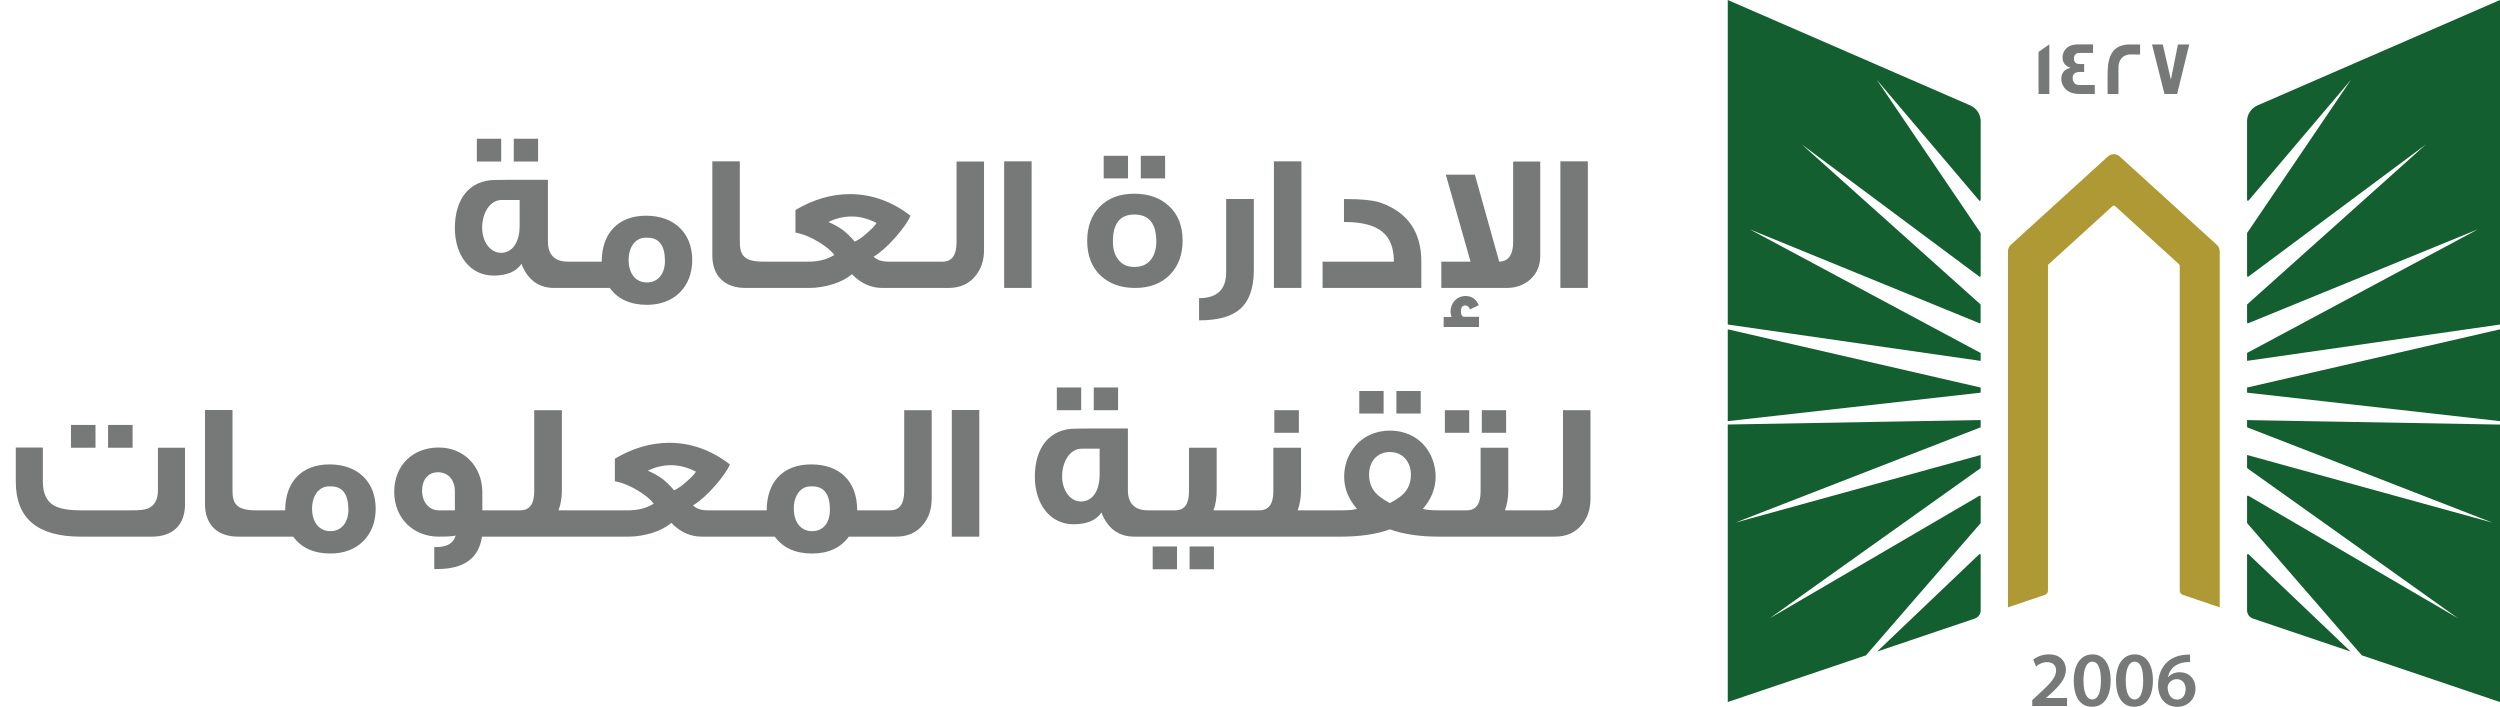 <svg width="191" height="54" viewBox="0 0 191 54" fill="none" xmlns="http://www.w3.org/2000/svg">
<path d="M41.111 12.34H39.251V10.6H41.111V12.34ZM38.291 12.34H36.431V10.6H38.291V12.34ZM44.471 22H42.355C41.156 22 40.316 21.385 39.836 20.155C39.461 20.74 38.74 21.055 37.706 21.055C35.906 21.055 34.751 19.495 34.751 17.425C34.751 15.19 35.876 13.75 37.855 13.75C37.855 13.735 39.191 13.735 41.861 13.735V18.46C41.861 19.45 42.37 19.99 43.391 19.99H44.471V22ZM39.7 17.26V15.28H38.321C37.465 15.28 36.836 16.225 36.836 17.395C36.836 18.445 37.435 19.315 38.276 19.315C39.16 19.315 39.7 18.49 39.7 17.26ZM52.887 19.87C52.887 21.88 51.537 23.29 49.437 23.29C48.162 23.29 47.202 22.855 46.587 22H43.887V19.99H45.972C45.972 17.845 47.202 16.48 49.362 16.48C51.522 16.48 52.887 17.815 52.887 19.87ZM50.802 19.945C50.802 18.76 50.352 18.16 49.467 18.16H49.317C48.552 18.16 48.027 18.865 48.027 19.855C48.027 20.875 48.537 21.58 49.437 21.58C50.262 21.58 50.802 20.92 50.802 19.945ZM58.937 22H56.957C55.352 22 54.422 21.07 54.422 19.525V12.325H56.522V18.43C56.522 19.45 56.777 19.99 58.322 19.99H58.937V22ZM71.287 22H67.417C66.547 22 65.767 21.655 65.092 20.95C64.732 21.25 64.267 21.505 63.682 21.7C63.052 21.895 62.437 22 61.822 22H58.522V19.99H61.792C62.527 19.99 63.187 19.825 63.742 19.48C63.517 19.165 63.127 18.85 62.602 18.52C61.972 18.13 61.357 17.875 60.772 17.77V16.045C62.137 15.235 63.532 14.83 64.927 14.83C66.592 14.83 68.137 15.385 69.562 16.48C69.397 16.885 69.022 17.425 68.467 18.07C67.852 18.775 67.282 19.285 66.742 19.615C67.012 19.87 67.387 19.99 67.867 19.99H71.287V22ZM66.967 17.035C66.322 16.705 65.692 16.54 65.077 16.54C64.477 16.54 63.877 16.675 63.292 16.96C63.742 17.155 64.102 17.365 64.372 17.56C64.642 17.755 64.957 18.055 65.302 18.46C65.602 18.325 65.932 18.085 66.277 17.77C66.592 17.5 66.832 17.26 66.967 17.035ZM75.18 19.105C75.18 19.9 74.955 20.56 74.52 21.085C74.025 21.7 73.335 22 72.45 22H70.47V19.99H72.015C72.72 19.99 73.08 19.495 73.08 18.52V12.34H75.18V19.105ZM78.817 22H76.717V12.325H78.817V22ZM89.016 13.63H87.156V11.905H89.016V13.63ZM86.181 13.63H84.321V11.905H86.181V13.63ZM90.351 18.385C90.351 19.48 90.021 20.35 89.361 21.01C88.701 21.67 87.816 22 86.721 22C85.611 22 84.726 21.67 84.051 21.025C83.391 20.38 83.061 19.495 83.061 18.4C83.061 17.305 83.391 16.42 84.036 15.775C84.681 15.13 85.551 14.8 86.646 14.8C87.756 14.8 88.656 15.115 89.331 15.76C90.006 16.39 90.351 17.26 90.351 18.385ZM88.341 18.46C88.341 17.08 87.786 16.39 86.661 16.39C85.566 16.39 85.026 17.08 85.026 18.46C85.026 19.015 85.161 19.48 85.431 19.825C85.716 20.215 86.136 20.395 86.661 20.395C87.216 20.395 87.636 20.215 87.936 19.825C88.206 19.48 88.341 19.015 88.341 18.46ZM95.793 20.62C95.793 22 95.448 22.99 94.743 23.605C94.098 24.19 93.048 24.475 91.608 24.475V22.78C92.988 22.78 93.678 22.12 93.678 20.8V15.205H95.793V20.62ZM99.427 22H97.327V12.325H99.427V22ZM108.59 22H101.045V19.99H106.49C106.49 17.89 105.35 16.96 102.68 16.96V15.205C104 15.205 104.93 15.295 105.485 15.49C107.525 16.21 108.59 17.71 108.59 19.975V22ZM117.675 19.54C117.675 20.275 117.435 20.86 116.94 21.325C116.445 21.775 115.83 22 115.095 22H110.115V19.99H112.35L110.46 13.345H112.68L114.54 19.99C115.245 19.975 115.605 19.465 115.605 18.46V12.34H117.675V19.54ZM112.995 24.985H110.295V24.22H110.895C110.85 24.07 110.82 23.935 110.82 23.815C110.82 23.14 111.3 22.615 111.975 22.615C112.44 22.615 112.785 22.855 112.98 23.32L112.305 23.635C112.23 23.44 112.11 23.335 111.96 23.335C111.735 23.335 111.615 23.485 111.615 23.785C111.615 24.01 111.675 24.16 111.81 24.205H112.995V24.985ZM121.312 22H119.212V12.325H121.312V22Z" fill="#777978"/>
<path d="M10.131 34.205H8.256V32.465H10.131V34.205ZM7.296 34.205H5.421V32.465H7.296V34.205ZM14.136 38.525C14.136 40.085 13.221 41 11.601 41H6.171C2.856 41 1.206 39.605 1.206 36.8V34.19H3.276V36.8C3.276 37.685 3.561 38.3 4.116 38.615C4.551 38.87 5.241 38.99 6.216 38.99H10.086C10.686 38.99 11.091 38.945 11.316 38.84C11.811 38.63 12.066 38.165 12.066 37.46V34.205H14.136V38.525ZM20.177 41H18.197C16.592 41 15.662 40.07 15.662 38.525V31.325H17.762V37.43C17.762 38.45 18.017 38.99 19.562 38.99H20.177V41ZM28.703 38.87C28.703 40.88 27.353 42.29 25.253 42.29C23.978 42.29 23.018 41.855 22.403 41H19.703V38.99H21.788C21.788 36.845 23.018 35.48 25.178 35.48C27.338 35.48 28.703 36.815 28.703 38.87ZM26.618 38.945C26.618 37.76 26.168 37.16 25.283 37.16H25.133C24.368 37.16 23.843 37.865 23.843 38.855C23.843 39.875 24.353 40.58 25.253 40.58C26.078 40.58 26.618 39.92 26.618 38.945ZM38.803 41H36.822C36.583 42.65 35.443 43.475 33.403 43.475H33.178V41.795H33.358C34.167 41.795 34.648 41.495 34.812 40.91C34.648 40.97 34.227 41 33.523 41C31.558 41 30.117 39.575 30.117 37.58C30.117 35.555 31.527 34.19 33.523 34.19C35.443 34.19 36.852 35.63 36.852 37.625V38.99H38.803V41ZM34.752 38.99V37.535C34.752 36.65 34.227 36.08 33.462 36.08C32.667 36.08 32.248 36.695 32.248 37.49C32.248 38.345 32.758 38.99 33.538 38.99H34.752ZM45.133 41H38.323V38.99H39.748C40.453 38.99 40.813 38.51 40.813 37.55V31.34H42.928V37.475C42.928 38.03 42.838 38.525 42.673 38.99H45.133V41ZM57.489 41H53.618C52.748 41 51.968 40.655 51.294 39.95C50.934 40.25 50.468 40.505 49.883 40.7C49.254 40.895 48.639 41 48.023 41H44.724V38.99H47.993C48.728 38.99 49.389 38.825 49.944 38.48C49.718 38.165 49.328 37.85 48.803 37.52C48.173 37.13 47.559 36.875 46.974 36.77V35.045C48.339 34.235 49.733 33.83 51.129 33.83C52.794 33.83 54.339 34.385 55.764 35.48C55.599 35.885 55.224 36.425 54.669 37.07C54.053 37.775 53.483 38.285 52.944 38.615C53.214 38.87 53.589 38.99 54.069 38.99H57.489V41ZM53.169 36.035C52.523 35.705 51.894 35.54 51.279 35.54C50.678 35.54 50.078 35.675 49.493 35.96C49.944 36.155 50.303 36.365 50.574 36.56C50.843 36.755 51.158 37.055 51.504 37.46C51.803 37.325 52.133 37.085 52.478 36.77C52.794 36.5 53.033 36.26 53.169 36.035ZM67.246 41H64.846C64.231 41.855 63.286 42.29 62.041 42.29C60.766 42.29 59.821 41.855 59.191 41H56.896V38.99H58.576C58.576 36.83 59.806 35.48 61.981 35.48C64.171 35.48 65.491 36.785 65.491 38.99H67.246V41ZM63.406 38.945C63.406 37.76 62.956 37.16 62.071 37.16H61.921C61.156 37.16 60.646 37.88 60.646 38.855C60.646 39.86 61.156 40.58 62.041 40.58C62.896 40.58 63.406 39.95 63.406 38.945ZM71.181 38.105C71.181 38.9 70.956 39.56 70.521 40.085C70.026 40.7 69.336 41 68.451 41H66.471V38.99H68.016C68.721 38.99 69.081 38.495 69.081 37.52V31.34H71.181V38.105ZM74.818 41H72.718V31.325H74.818V41ZM85.422 31.34H83.562V29.6H85.422V31.34ZM82.602 31.34H80.742V29.6H82.602V31.34ZM88.782 41H86.667C85.467 41 84.627 40.385 84.147 39.155C83.772 39.74 83.052 40.055 82.017 40.055C80.217 40.055 79.062 38.495 79.062 36.425C79.062 34.19 80.187 32.75 82.167 32.75C82.167 32.735 83.502 32.735 86.172 32.735V37.46C86.172 38.45 86.682 38.99 87.702 38.99H88.782V41ZM84.012 36.26V34.28H82.632C81.777 34.28 81.147 35.225 81.147 36.395C81.147 37.445 81.747 38.315 82.587 38.315C83.472 38.315 84.012 37.49 84.012 36.26ZM95.159 41H88.409V38.99H89.789C90.494 38.99 90.839 38.51 90.839 37.55V34.205H92.954V37.475C92.954 38.03 92.879 38.525 92.714 38.99H95.159V41ZM92.744 43.49H90.884V41.75H92.744V43.49ZM89.924 43.49H88.064V41.75H89.924V43.49ZM99.233 33.065H97.358V31.34H99.233V33.065ZM101.603 41H94.838V38.99H96.218C96.923 38.99 97.283 38.51 97.283 37.55V34.205H99.398V37.475C99.398 38.03 99.308 38.525 99.143 38.99H101.603V41ZM108.543 31.595H106.683V29.87H108.543V31.595ZM105.708 31.595H103.848V29.87H105.708V31.595ZM111.153 41H109.938C108.483 41 107.238 40.82 106.188 40.445C105.138 40.82 103.893 41 102.438 41H101.073V38.99H102.438C103.098 38.99 103.503 38.945 103.668 38.87C103.023 38.135 102.693 37.31 102.693 36.41C102.693 36.035 102.753 35.645 102.873 35.27C103.353 33.815 104.613 32.9 106.188 32.9C107.793 32.9 109.038 33.815 109.503 35.27C109.623 35.645 109.683 36.035 109.683 36.41C109.683 37.31 109.353 38.135 108.708 38.87C108.888 38.945 109.293 38.99 109.938 38.99H111.153V41ZM106.923 37.985C107.508 37.565 107.793 36.995 107.793 36.26C107.793 35.315 107.193 34.535 106.188 34.535C105.693 34.535 105.303 34.715 104.988 35.06C104.733 35.39 104.598 35.795 104.598 36.26C104.598 36.995 104.883 37.565 105.468 37.985C105.708 38.165 105.948 38.315 106.188 38.435C106.428 38.315 106.668 38.165 106.923 37.985ZM115.068 33.065H113.208V31.34H115.068V33.065ZM112.248 33.065H110.388V31.34H112.248V33.065ZM117.438 41H110.673V38.99H112.053C112.758 38.99 113.118 38.51 113.118 37.55V34.205H115.233V37.475C115.233 38.03 115.143 38.525 114.978 38.99H117.438V41ZM121.513 38.105C121.513 38.9 121.288 39.56 120.853 40.085C120.358 40.7 119.668 41 118.783 41H116.803V38.99H118.348C119.053 38.99 119.413 38.495 119.413 37.52V31.34H121.513V38.105Z" fill="#777978"/>
<path d="M151.323 32.645L132.577 39.93L151.323 34.761V35.73C151.323 35.751 151.311 35.771 151.295 35.783L135.213 47.234L151.222 37.879C151.266 37.855 151.323 37.882 151.323 37.935V39.938C151.323 39.938 151.32 39.97 151.308 39.982L142.561 50.066L132 53.634V32.433L151.323 32.09V32.645ZM151.21 42.348C151.251 42.307 151.323 42.335 151.323 42.395V46.635C151.323 46.916 151.14 47.166 150.872 47.259L143.41 49.78L151.21 42.348ZM151.323 29.608V29.999L132 32.175V25.16L151.323 29.608ZM150.535 8.057C151.011 8.266 151.323 8.737 151.323 9.256V15.277C151.323 15.337 151.247 15.365 151.206 15.317L143.382 6.09L151.312 17.787C151.313 17.79 151.323 17.812 151.323 17.823V21.077C151.323 21.129 151.262 21.161 151.218 21.129L137.66 11.037L151.3 23.245C151.302 23.248 151.319 23.274 151.319 23.293V24.633C151.319 24.681 151.271 24.709 151.227 24.693L133.676 17.518L151.323 26.97V27.573L132 24.794V0L150.535 8.057Z" fill="#135F30"/>
<path d="M169.586 19.186V46.402L166.756 45.444C166.622 45.4 166.532 45.275 166.532 45.135V20.293C166.532 20.256 166.516 20.22 166.487 20.196L161.587 15.739C161.539 15.695 161.457 15.695 161.408 15.739L156.508 20.196C156.48 20.22 156.464 20.256 156.464 20.293V45.135C156.464 45.275 156.374 45.4 156.24 45.444L153.41 46.402V19.186C153.41 19.001 153.487 18.828 153.625 18.704L161.047 11.95C161.299 11.721 161.689 11.721 161.941 11.95L169.366 18.704C169.505 18.828 169.582 19.001 169.582 19.186H169.586Z" fill="#AF9934"/>
<path d="M191.001 32.437V53.638L180.44 50.066L171.693 39.982C171.681 39.97 171.676 39.938 171.676 39.938V37.935C171.677 37.882 171.733 37.855 171.778 37.879L187.788 47.234L171.705 35.783C171.688 35.771 171.676 35.751 171.676 35.73V34.761L190.422 39.93L171.676 32.645V32.095L191.001 32.437ZM171.791 42.348L179.589 49.78L172.128 47.259C171.859 47.166 171.676 46.916 171.676 46.635V42.395C171.676 42.335 171.75 42.307 171.791 42.348ZM191.001 32.175L171.676 29.999V29.608L191.001 25.16V32.175ZM191.001 24.794L171.676 27.569V26.966L189.325 17.514L171.77 24.693C171.725 24.709 171.676 24.681 171.676 24.633V23.293C171.677 23.273 171.697 23.245 171.697 23.245L185.336 11.037L171.782 21.129C171.737 21.161 171.676 21.129 171.676 21.077V17.823C171.676 17.812 171.686 17.79 171.688 17.787L179.618 6.09L171.795 15.317C171.754 15.366 171.677 15.337 171.676 15.277V9.256C171.676 8.737 171.99 8.266 172.465 8.057L191.001 0V24.794Z" fill="#135F30"/>
<path d="M167.321 50.01V50.581C167.213 50.578 167.097 50.581 166.95 50.597C166.129 50.694 165.735 51.188 165.637 51.727H165.654C165.845 51.51 166.142 51.357 166.536 51.357C167.211 51.357 167.736 51.833 167.736 52.617C167.735 53.357 167.186 54.001 166.353 54.001C165.401 54 164.877 53.288 164.877 52.331C164.877 51.587 165.149 50.979 165.556 50.597C165.914 50.259 166.39 50.07 166.947 50.026C167.109 50.006 167.231 50.006 167.321 50.01ZM159.866 49.994C160.781 49.994 161.253 50.83 161.253 51.968C161.253 53.215 160.761 53.996 159.822 53.996C158.882 53.995 158.439 53.183 158.435 52.004C158.435 50.802 158.952 49.994 159.866 49.994ZM163.096 49.994C164.011 49.994 164.483 50.83 164.483 51.968C164.483 53.215 163.99 53.995 163.051 53.996C162.112 53.996 161.668 53.183 161.664 52.004C161.664 50.802 162.181 49.994 163.096 49.994ZM156.541 49.994C157.407 49.994 157.834 50.533 157.834 51.169C157.834 51.848 157.342 52.395 156.655 53.023L156.317 53.316V53.329H157.923V53.936H155.272L155.264 53.931V53.485L155.728 53.059C156.647 52.218 157.081 51.752 157.085 51.241C157.085 50.891 156.898 50.589 156.386 50.589C156.041 50.589 155.748 50.762 155.553 50.911L155.337 50.392C155.618 50.171 156.045 49.994 156.541 49.994ZM166.3 51.888C166.02 51.888 165.771 52.057 165.658 52.291C165.629 52.347 165.609 52.419 165.609 52.52C165.621 53.031 165.865 53.449 166.345 53.449C166.727 53.449 166.979 53.119 166.979 52.653L166.984 52.657C166.984 52.21 166.735 51.888 166.3 51.888ZM159.846 50.553C159.452 50.553 159.175 51.035 159.175 52.001L159.179 52.004C159.179 52.95 159.439 53.437 159.846 53.437C160.285 53.437 160.509 52.914 160.509 51.985C160.509 51.056 160.293 50.553 159.846 50.553ZM163.075 50.553C162.681 50.553 162.405 51.035 162.405 52.001L162.408 52.004C162.408 52.95 162.669 53.437 163.075 53.437C163.514 53.437 163.739 52.914 163.739 51.985C163.739 51.056 163.523 50.553 163.075 50.553ZM167.329 50.581L167.321 50.585V50.581C167.323 50.582 167.327 50.581 167.329 50.581Z" fill="#777978"/>
<path d="M156.569 7.18H155.744V3.966L156.569 3.391V7.18ZM159.908 4.042H158.835C158.603 4.042 158.448 4.232 158.448 4.465C158.448 4.754 158.603 4.895 158.904 4.895C158.921 4.895 158.973 4.895 159.07 4.891H159.229V5.507C159.229 5.507 159.164 5.506 159.062 5.498H158.883C158.534 5.498 158.354 5.651 158.354 5.957C158.354 6.263 158.525 6.496 158.842 6.496H160.042V7.172L160.038 7.18H158.875C158.257 7.18 157.834 6.963 157.61 6.532C157.529 6.375 157.484 6.202 157.484 6.021C157.484 5.575 157.733 5.273 158.188 5.188C158.123 5.164 158.025 5.116 157.903 5.052C157.683 4.887 157.578 4.665 157.578 4.38C157.578 4.203 157.627 4.038 157.716 3.886C157.912 3.556 158.269 3.391 158.786 3.391H159.908V4.042ZM162.758 3.395C163.226 3.395 163.47 3.394 163.503 3.402V4.159H163.499C163.499 4.159 163.437 4.167 163.328 4.167C163.21 4.167 163.035 4.159 162.807 4.159C162.116 4.159 161.851 4.653 161.851 5.156V7.18H161.018V5.703C161.018 4.203 161.429 3.395 162.758 3.395ZM165.857 6.086L166.394 3.395H167.26L166.333 7.18H165.365L164.414 3.395H165.235L165.857 6.086Z" fill="#777978"/>
</svg>
